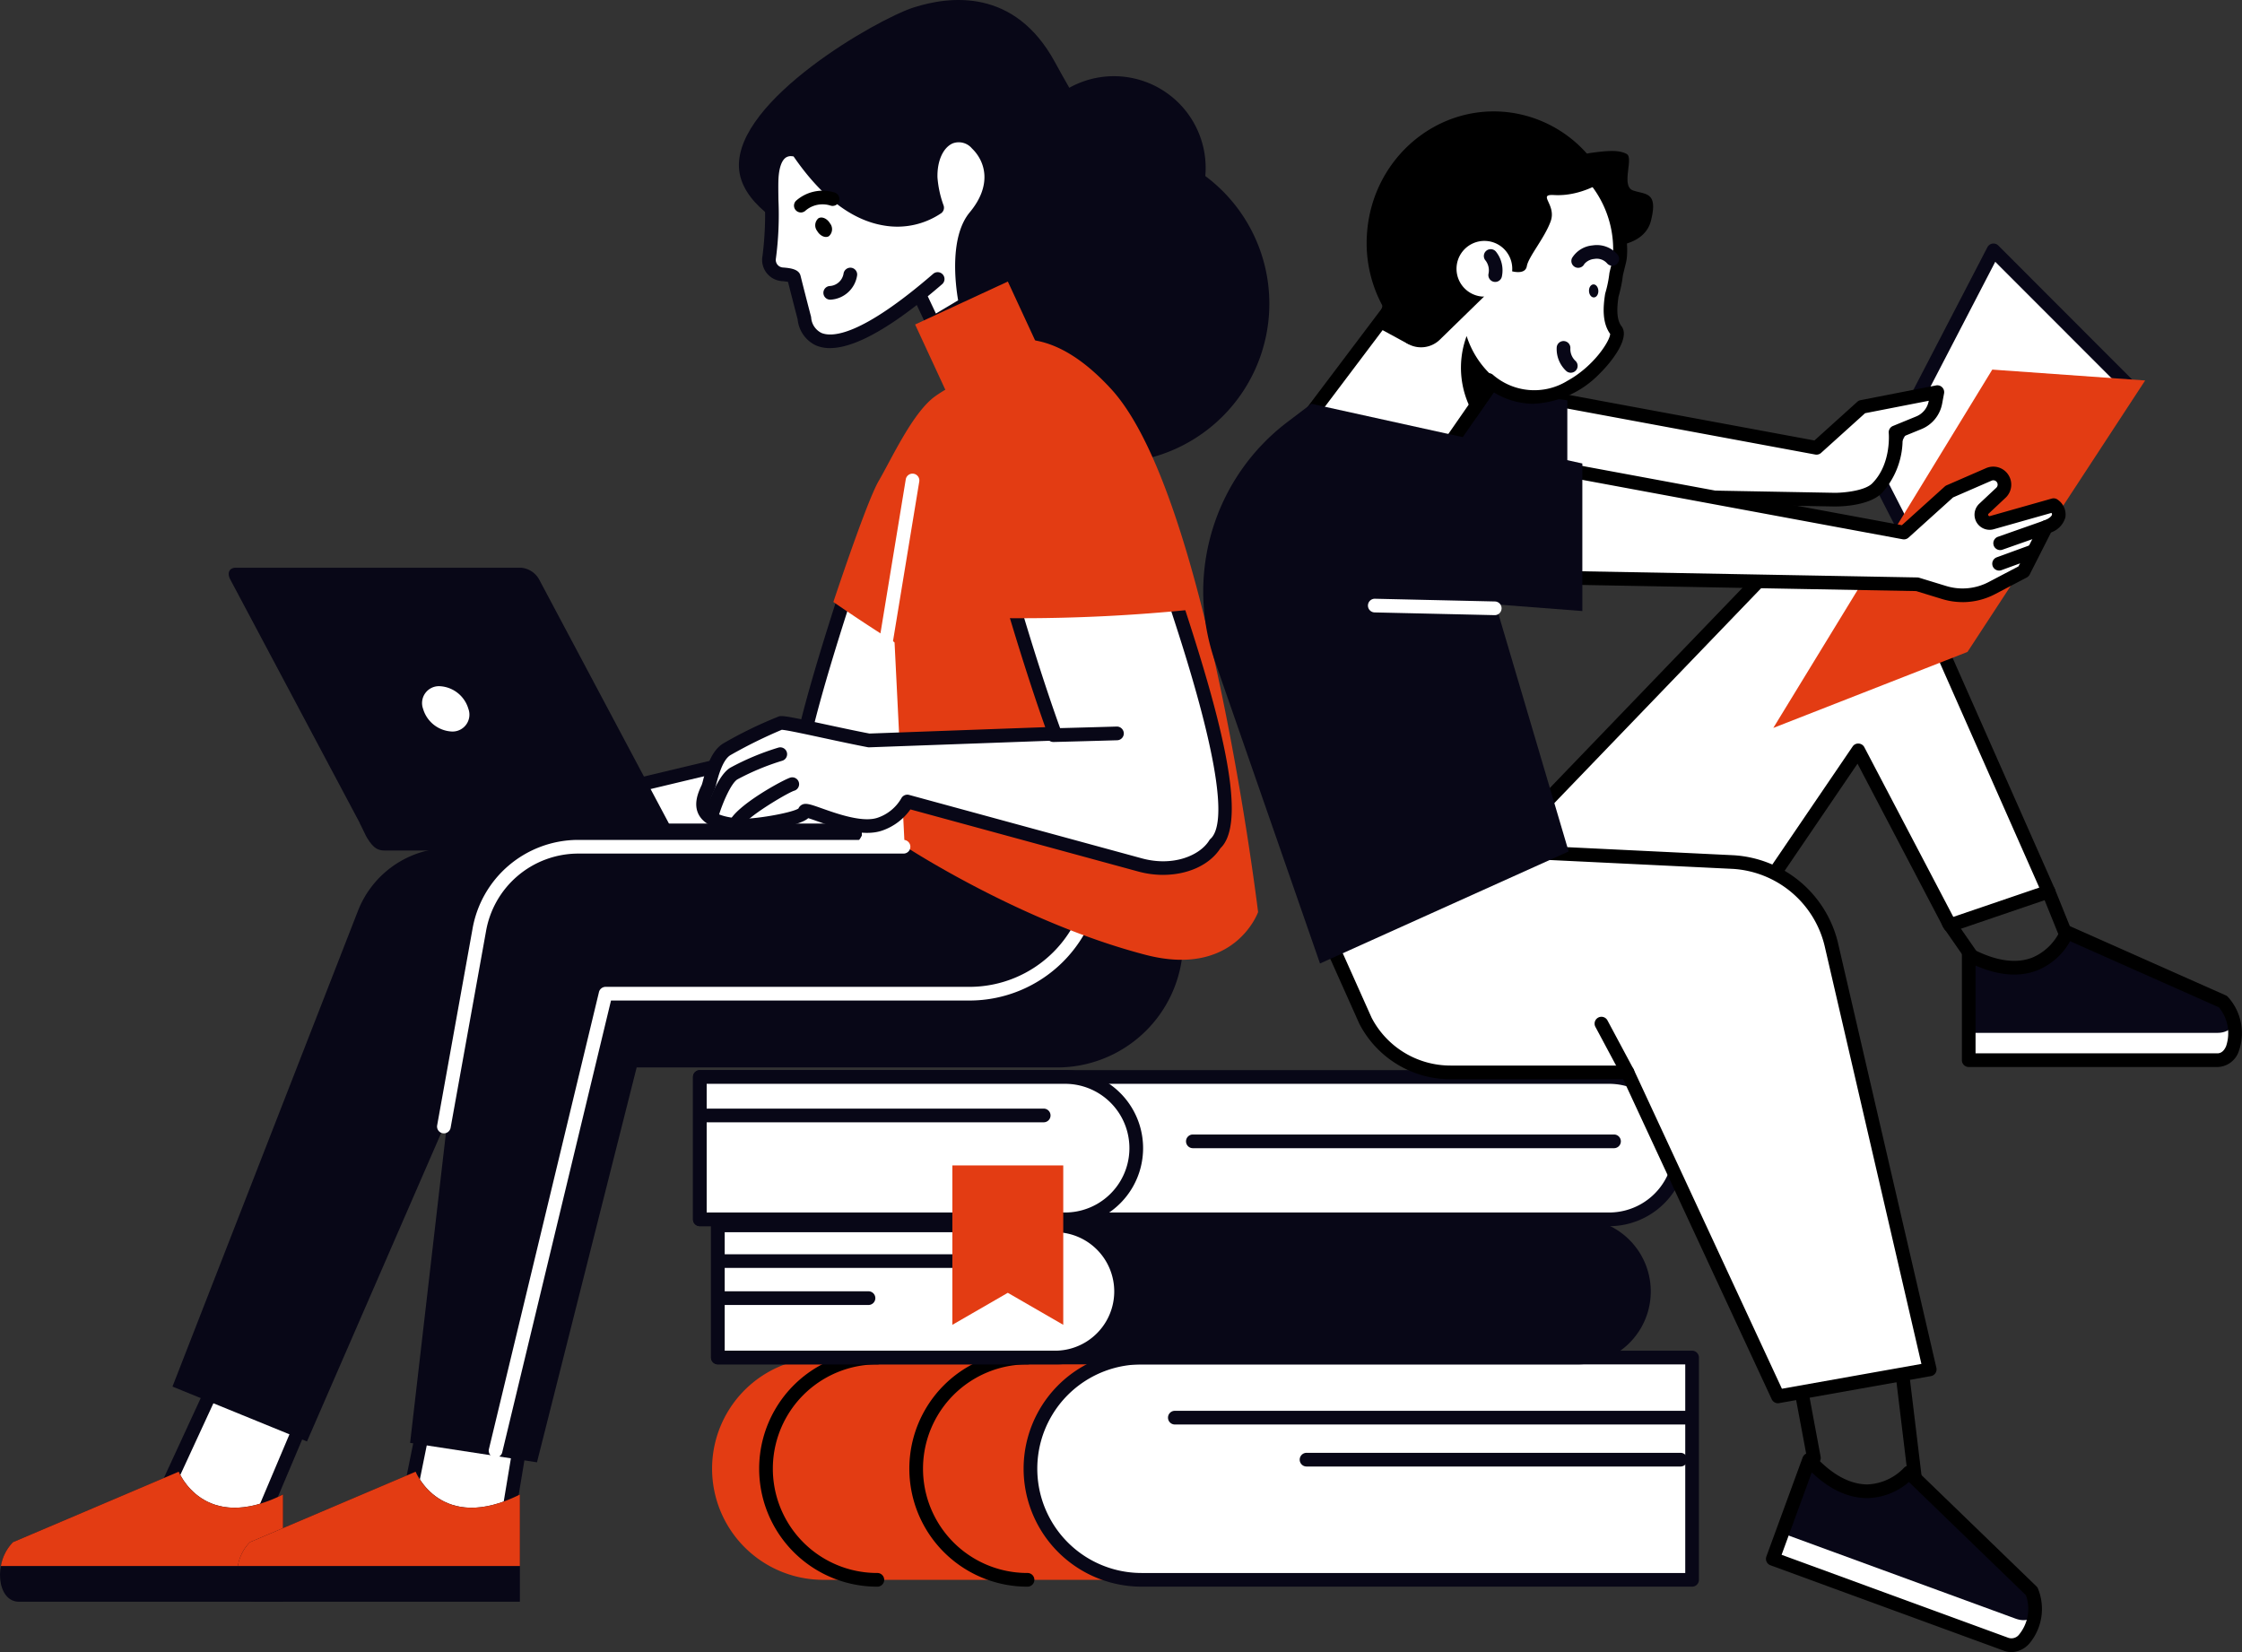 <svg xmlns="http://www.w3.org/2000/svg" xmlns:xlink="http://www.w3.org/1999/xlink" id="Group_202" data-name="Group 202" width="302.725" height="223.062" viewBox="0 0 302.725 223.062"><rect x="0" y="0" width="302.725" height="223.062" fill="#333333" stroke="none"/><defs><clipPath id="clip-path"><rect id="Rectangle_216" data-name="Rectangle 216" width="302.725" height="223.062" fill="none"></rect></clipPath></defs><g id="Group_201" data-name="Group 201" clip-path="url(#clip-path)"><path id="Path_2288" data-name="Path 2288" d="M236.434,228.476H119.114a15,15,0,1,1,0-30.01H236.434Z" transform="translate(-7.96 -15.174)" fill="#e33c13"></path><path id="Path_2289" data-name="Path 2289" d="M126.92,229.323a15.928,15.928,0,1,1,0-31.857.924.924,0,1,1,0,1.847,14.081,14.081,0,1,0,0,28.163.924.924,0,1,1,0,1.847" transform="translate(-8.486 -15.097)"></path><path id="Path_2290" data-name="Path 2290" d="M148.876,229.323a15.928,15.928,0,1,1,0-31.857.924.924,0,1,1,0,1.847,14.081,14.081,0,1,0,0,28.163.924.924,0,1,1,0,1.847" transform="translate(-10.165 -15.097)"></path><path id="Path_2291" data-name="Path 2291" d="M239.993,228.476H165.66a15,15,0,0,1,0-30.01h74.333Z" transform="translate(-11.518 -15.174)" fill="#fff"></path><path id="Path_2292" data-name="Path 2292" d="M239.916,229.322H165.583a15.928,15.928,0,0,1,0-31.857h74.332a.923.923,0,0,1,.924.924V228.4a.922.922,0,0,1-.924.924m-74.332-30.01a14.081,14.081,0,0,0,0,28.163h73.409V199.312Z" transform="translate(-11.442 -15.097)" fill="#080717"></path><path id="Path_2293" data-name="Path 2293" d="M171.732,207.248h0Z" transform="translate(-13.13 -15.845)" fill="#fff"></path><path id="Path_2294" data-name="Path 2294" d="M240.747,208.1H171.656a.924.924,0,0,1,0-1.847h69.091a.924.924,0,1,1,0,1.847" transform="translate(-13.053 -15.769)" fill="#080717"></path><path id="Path_2295" data-name="Path 2295" d="M191.053,213.4h0Z" transform="translate(-14.607 -16.315)" fill="#fff"></path><path id="Path_2296" data-name="Path 2296" d="M241.413,214.242H190.977a.924.924,0,1,1,0-1.847h50.437a.924.924,0,1,1,0,1.847" transform="translate(-14.531 -16.239)" fill="#080717"></path><path id="Path_2297" data-name="Path 2297" d="M104.953,196.982H221.075a8.92,8.92,0,0,0,0-17.84H104.953Z" transform="translate(-8.024 -13.696)" fill="#080717"></path><path id="Path_2298" data-name="Path 2298" d="M221,197.83H104.877a.923.923,0,0,1-.924-.924V179.068a.923.923,0,0,1,.924-.924H221a9.843,9.843,0,1,1,0,19.686m-115.2-1.847H221a8,8,0,1,0,0-15.992H105.8Z" transform="translate(-7.948 -13.62)" fill="#080717"></path><path id="Path_2299" data-name="Path 2299" d="M104.953,196.982h45.773a8.92,8.92,0,1,0,0-17.84H104.953Z" transform="translate(-8.024 -13.696)" fill="#fff"></path><path id="Path_2300" data-name="Path 2300" d="M150.65,197.83H104.877a.923.923,0,0,1-.924-.924V179.068a.923.923,0,0,1,.924-.924H150.65a9.843,9.843,0,0,1,0,19.686m-44.85-1.847h44.85a8,8,0,0,0,0-15.992H105.8Z" transform="translate(-7.948 -13.62)" fill="#080717"></path><path id="Path_2301" data-name="Path 2301" d="M148.113,184.363h0Z" transform="translate(-8.063 -14.096)" fill="#fff"></path><path id="Path_2302" data-name="Path 2302" d="M148.036,185.211H105.38a.924.924,0,0,1,0-1.847h42.657a.924.924,0,1,1,0,1.847" transform="translate(-7.986 -14.019)" fill="#080717"></path><path id="Path_2303" data-name="Path 2303" d="M125.34,189.779h0Z" transform="translate(-8.103 -14.51)" fill="#fff"></path><path id="Path_2304" data-name="Path 2304" d="M125.264,190.626H105.9a.924.924,0,0,1,0-1.847h19.363a.924.924,0,1,1,0,1.847" transform="translate(-8.026 -14.433)" fill="#080717"></path><path id="Path_2305" data-name="Path 2305" d="M102.318,176.669H225.094a9.61,9.61,0,1,0,0-19.221H102.318Z" transform="translate(-7.823 -12.038)" fill="#fff"></path><path id="Path_2306" data-name="Path 2306" d="M225.018,177.516H102.242a.923.923,0,0,1-.924-.924V157.372a.923.923,0,0,1,.924-.924H225.018a10.534,10.534,0,1,1,0,21.068m-121.852-1.847H225.018a8.687,8.687,0,1,0,0-17.374H103.165Z" transform="translate(-7.746 -11.961)" fill="#080717"></path><path id="Path_2307" data-name="Path 2307" d="M102.318,176.669h49.316a9.61,9.61,0,1,0,0-19.221H102.318Z" transform="translate(-7.823 -12.038)" fill="#fff"></path><path id="Path_2308" data-name="Path 2308" d="M151.558,177.516H102.242a.923.923,0,0,1-.924-.924V157.372a.923.923,0,0,1,.924-.924h49.316a10.534,10.534,0,1,1,0,21.068m-48.393-1.847h48.393a8.687,8.687,0,1,0,0-17.374H103.165Z" transform="translate(-7.746 -11.961)" fill="#080717"></path><path id="Path_2309" data-name="Path 2309" d="M148.819,163.073h0Z" transform="translate(-7.864 -12.468)" fill="#fff"></path><path id="Path_2310" data-name="Path 2310" d="M148.743,163.92H102.784a.924.924,0,0,1,0-1.847h45.959a.924.924,0,0,1,0,1.847" transform="translate(-7.788 -12.391)" fill="#080717"></path><path id="Path_2311" data-name="Path 2311" d="M174.367,166.858h0Z" transform="translate(-13.331 -12.757)" fill="#fff"></path><path id="Path_2312" data-name="Path 2312" d="M231.215,167.705H174.291a.924.924,0,0,1,0-1.847h56.925a.924.924,0,0,1,0,1.847" transform="translate(-13.255 -12.681)" fill="#080717"></path><path id="Path_2313" data-name="Path 2313" d="M139.238,191.9V170.383h14.973V191.9l-7.486-4.322Z" transform="translate(-10.646 -13.027)" fill="#e33c13"></path><path id="Path_2314" data-name="Path 2314" d="M129.407,36.39S108.5,31.754,108.039,22.625,126.7,2.59,131.615,1.012s13.635-2.62,19.07,7.345S161.4,26.163,168.7,28.734c12.044,4.241,1.432,29.925-8.72,18.881-8.957-9.742-19.622-2.123-19.622-2.123s-.031-8.521-10.95-9.1" transform="translate(-8.26 0)" fill="#080717"></path><path id="Path_2315" data-name="Path 2315" d="M181.763,39.289a21.5,21.5,0,1,1-24.568-17.913,21.5,21.5,0,0,1,24.568,17.913" transform="translate(-10.629 -1.614)" fill="#080717"></path><path id="Path_2316" data-name="Path 2316" d="M174.071,21.608a12.387,12.387,0,1,1-14.154-10.321,12.388,12.388,0,0,1,14.154,10.321" transform="translate(-11.426 -0.851)" fill="#080717"></path><path id="Path_2317" data-name="Path 2317" d="M132.79,41.38l1.778,3.775L139,42.524s-1.752-8.147,1.25-11.756c3.4-4.084,2.358-7.834.228-9.884-2.78-2.676-6.346-.267-6.22,4.607a14.976,14.976,0,0,0,.877,4.06s-8.93,6.888-18.8-7.709c0,0-3.249-1.388-3.536,3.7-.124,2.185.261,7.52-.336,10.7a1.95,1.95,0,0,0,1.764,2.3c.8.061,1.517.183,1.578.424.788,3.141,1.41,5.5,1.41,5.5s.552,9.793,18-5.286Z" transform="translate(-8.595 -1.512)" fill="#fff"></path><path id="Path_2318" data-name="Path 2318" d="M120.585,48.434a4.766,4.766,0,0,1-1.874-.353,4.339,4.339,0,0,1-2.49-3.531c-.106-.4-.635-2.419-1.3-5.056a7.173,7.173,0,0,0-.847-.105,2.874,2.874,0,0,1-2.6-3.394,43.8,43.8,0,0,0,.309-7.532c-.017-1.233-.03-2.3.011-3.048.121-2.145.761-3.591,1.9-4.3a3.32,3.32,0,0,1,2.921-.2.929.929,0,0,1,.4.332c3.519,5.2,7.258,8.163,11.115,8.8a9.045,9.045,0,0,0,5.817-.968,14.341,14.341,0,0,1-.695-3.642c-.078-3.017,1.13-5.445,3.154-6.336a4.1,4.1,0,0,1,4.63,1.041c2.334,2.246,3.692,6.511-.157,11.139-2.678,3.221-1.074,10.9-1.057,10.972a.922.922,0,0,1-.431.987l-4.431,2.632a.922.922,0,0,1-1.307-.4l-1.346-2.854c-4.986,3.87-8.912,5.816-11.726,5.816m-5.269-25.918a1.208,1.208,0,0,0-.658.177c-.574.367-.936,1.37-1.019,2.826-.039.685-.025,1.72-.008,2.919a44.829,44.829,0,0,1-.342,7.9,1.027,1.027,0,0,0,.927,1.211c1.094.083,2.182.238,2.4,1.12.786,3.134,1.407,5.484,1.408,5.487a.952.952,0,0,1,.029.184,2.513,2.513,0,0,0,1.392,2.05c1.473.609,5.4.389,15.08-7.983a.924.924,0,0,1,1.208,1.4q-.993.858-1.939,1.631l1.1,2.332,3-1.782c-.36-2.092-1.194-8.562,1.567-11.883,3.037-3.649,2.144-6.849.3-8.627a2.325,2.325,0,0,0-2.605-.682c-1.3.574-2.109,2.38-2.051,4.6a14.128,14.128,0,0,0,.819,3.759.924.924,0,0,1-.3,1.056,10.574,10.574,0,0,1-7.741,1.673c-4.322-.7-8.428-3.834-12.206-9.325a1.784,1.784,0,0,0-.358-.038" transform="translate(-8.519 -1.435)" fill="#080717"></path><path id="Path_2319" data-name="Path 2319" d="M121.325,43.453a.923.923,0,0,1-.038-1.846,2.006,2.006,0,0,0,1.817-1.667.935.935,0,0,1,1.033-.8.924.924,0,0,1,.8,1.033,3.845,3.845,0,0,1-3.572,3.278h-.04" transform="translate(-9.205 -2.992)" fill="#080717"></path><path id="Path_2320" data-name="Path 2320" d="M119.457,33.621c.39.668,1.1.981,1.576.7a1.254,1.254,0,0,0,.163-1.717c-.39-.667-1.094-.981-1.575-.7a1.252,1.252,0,0,0-.164,1.716" transform="translate(-9.114 -2.431)"></path><path id="Path_2321" data-name="Path 2321" d="M143.17,73.664a12.246,12.246,0,0,0-3.727-9.754c-1.348-1.329-3.471-1.287-5.848-.4s-4.7,4.705-6.133,6.493-5.606,11.525-5.606,11.525-5.421,16-7.028,23.972l-29.677,7.1,4.992,4.484,42.217,2.865c6.943.471,12.074-5.112,8.454-9.2l-6.5-7.336c1.24-2.819,2.354-5.667,3.258-8.027a105.762,105.762,0,0,0,5.594-21.716" transform="translate(-6.51 -4.807)" fill="#fff"></path><path id="Path_2322" data-name="Path 2322" d="M133.09,120.817c-.289,0-.578-.008-.87-.03L90,117.923a.927.927,0,0,1-.555-.234L84.458,113.2a.924.924,0,0,1,.4-1.586l29.108-6.959c1.726-8.085,6.721-22.865,6.937-23.506.459-1.077,4.291-9.973,5.76-11.807.3-.371.637-.835,1.009-1.342,1.512-2.07,3.394-4.644,5.524-5.438,3.719-1.383,5.761-.434,6.819.61,1.088,1.071,4.59,5,4,10.51a106.543,106.543,0,0,1-5.649,21.948c-.8,2.1-1.861,4.811-3.038,7.526l6.106,6.894a5.152,5.152,0,0,1,.852,5.915c-1.438,2.926-5.139,4.846-9.191,4.846M90.447,116.1l41.9,2.844c4.079.279,7.251-1.7,8.279-3.788a3.3,3.3,0,0,0-.578-3.877l-6.5-7.336a.922.922,0,0,1-.153-.984c1.256-2.857,2.392-5.768,3.242-7.986a104.444,104.444,0,0,0,5.538-21.485,11.414,11.414,0,0,0-3.456-9c-1.226-1.206-3.329-.772-4.879-.193-1.609.6-3.382,3.025-4.676,4.8-.39.533-.745,1.019-1.059,1.409-1.111,1.385-4.33,8.634-5.477,11.311-.029.091-5.394,15.971-6.971,23.791a.923.923,0,0,1-.691.715L87,113.006Z" transform="translate(-6.434 -4.731)" fill="#080717"></path><path id="Path_2323" data-name="Path 2323" d="M142.827,98.334c2.838-10.623,5.044-23.163,5.5-29.58a14.415,14.415,0,0,0-5.14-12.577c-1.784-1.41-4.518-.587-7.551,1.533s-5.893,8.406-7.678,11.471c-1.373,2.358-4.669,12.005-6.118,16.337q.9.623,1.816,1.241a214.828,214.828,0,0,0,19.17,11.575" transform="translate(-9.315 -4.241)" fill="#e33c13"></path><path id="Path_2324" data-name="Path 2324" d="M42.317,207.349l-5.669,13.4L20.93,222.981l11.337-24.564Z" transform="translate(-1.6 -15.17)" fill="#fff"></path><path id="Path_2325" data-name="Path 2325" d="M20.855,223.828a.924.924,0,0,1-.839-1.311l11.337-24.564a.924.924,0,0,1,1.452-.3l10.049,8.933a.924.924,0,0,1,.237,1.05l-5.669,13.4a.92.92,0,0,1-.72.554l-15.718,2.233a.86.86,0,0,1-.129.009m11.653-23.971L22.4,221.751l13.521-1.921,5.207-12.308Z" transform="translate(-1.524 -15.094)" fill="#080717"></path><path id="Path_2326" data-name="Path 2326" d="M38.211,218.236v14.475H2.559c-2.994,0-3.489-5.393-.8-8.041l22.378-9.513s3.354,8.441,14.077,3.08" transform="translate(0 -16.45)" fill="#080717"></path><path id="Path_2327" data-name="Path 2327" d="M38.221,227.89v-9.654c-10.722,5.361-14.077-3.08-14.077-3.08L1.766,224.669A6.07,6.07,0,0,0,.13,227.89Z" transform="translate(-0.01 -16.45)" fill="#e33c13"></path><path id="Path_2328" data-name="Path 2328" d="M75.374,206.214l-2.224,13.4-14.321,2.233L63.8,197.281Z" transform="translate(-4.498 -15.083)" fill="#fff"></path><path id="Path_2329" data-name="Path 2329" d="M58.752,222.692a.923.923,0,0,1-.906-1.106l4.97-24.564a.925.925,0,0,1,1.47-.549L75.861,205.4a.926.926,0,0,1,.346.884l-2.223,13.4a.925.925,0,0,1-.768.762L58.894,222.68a.932.932,0,0,1-.142.011m5.58-23.85-4.412,21.81,12.352-1.927L74.3,206.53Z" transform="translate(-4.421 -15.007)" fill="#080717"></path><path id="Path_2330" data-name="Path 2330" d="M72.846,218.236v14.475H37.2c-2.994,0-3.489-5.393-.8-8.041l22.379-9.513s3.353,8.441,14.076,3.08" transform="translate(-2.648 -16.45)" fill="#080717"></path><path id="Path_2331" data-name="Path 2331" d="M72.856,227.89v-9.654c-10.722,5.361-14.076-3.08-14.076-3.08L36.4,224.669a6.07,6.07,0,0,0-1.636,3.22Z" transform="translate(-2.658 -16.45)" fill="#e33c13"></path><path id="Path_2332" data-name="Path 2332" d="M143.677,123.966H62.685a13.332,13.332,0,0,0-12.422,8.488L25.216,196.689,43.378,204.1l25.466-58.534s61.392,13.136,70.222,1.42l2.917-3.871a17.858,17.858,0,0,0,2.541-16.8Z" transform="translate(-1.928 -9.478)" fill="#080717"></path><path id="Path_2333" data-name="Path 2333" d="M161.87,122.552l-78.41,2.457a16.691,16.691,0,0,0-16.1,15.157l-7.4,64.015,17.13,2.622,13.46-53.313H147.33A17.008,17.008,0,0,0,163.785,132.2c-1.492-5.752-2.525-10.262-1.915-9.652" transform="translate(-4.585 -9.366)" fill="#080717"></path><path id="Path_2334" data-name="Path 2334" d="M72.379,206.125a.972.972,0,0,1-.217-.025.926.926,0,0,1-.682-1.115l14.858-61.7a.925.925,0,0,1,.9-.707H136.38a16.023,16.023,0,0,0,16.005-16.005v-3.521a.924.924,0,1,1,1.847,0v3.521a17.872,17.872,0,0,1-17.852,17.852H87.964l-14.687,61a.926.926,0,0,1-.9.707" transform="translate(-5.463 -9.337)" fill="#fff"></path><rect id="Rectangle_215" data-name="Rectangle 215" width="13.8" height="16.227" transform="translate(123.562 43.813) rotate(-24.857)" fill="#e33c13"></rect><path id="Path_2335" data-name="Path 2335" d="M132.106,118.028,130.2,79.63a57.169,57.169,0,0,1,4.268-15.219l4.176-9.557s8.351-12.74,21.376,1.5,19.806,70.586,19.806,70.586-3.146,8.915-15.207,5.768c-16.867-4.4-32.512-14.683-32.512-14.683" transform="translate(-9.954 -3.793)" fill="#e33c13"></path><path id="Path_2336" data-name="Path 2336" d="M120.364,122.075l.028-.053V120.4H52.63s.805,1.661.816,1.678l.171.3c.86,1.409,1.489,1.662,2.4,1.662H107.4c10.391,0,11.931-.253,12.793-1.662Z" transform="translate(-4.024 -9.205)" fill="#080717"></path><path id="Path_2337" data-name="Path 2337" d="M92.941,117.654,75.353,84.582A3.092,3.092,0,0,0,72.933,83H34.385c-.871,0-1.2.707-.738,1.582l17.587,33.072Z" transform="translate(-2.556 -6.346)" fill="#080717"></path><path id="Path_2338" data-name="Path 2338" d="M67.965,103.38a2.277,2.277,0,0,1-2.251,3.056,4.257,4.257,0,0,1-3.865-3.056,2.279,2.279,0,0,1,2.252-3.062,4.255,4.255,0,0,1,3.864,3.062" transform="translate(-4.721 -7.67)" fill="#fff"></path><path id="Path_2339" data-name="Path 2339" d="M166.837,86.173a160.336,160.336,0,0,0-11.485-26.363,12.652,12.652,0,0,0-9.923-6.4c-1.994-.139-3.584,1.752-4.757,4.7s-.175,8.752.027,11.771,4.082,16.289,4.082,16.289,2.733,9.375,5.511,16.975l-25.1.912c-4.69-.9-11.293-2.492-11.928-2.36a58.186,58.186,0,0,0-7.2,3.514c-1.81,1.018-2.323,4.6-2.622,5.243-.757,1.622-2.061,4.527,4.195,5.069,1.954.17,8.82-.917,8.857-1.885.03-.738,6.662,2.994,10.23,1.7a6.8,6.8,0,0,0,3.645-3.038l31.428,8.567c4.415,1.2,8.577-.315,10.13-2.837a3,3,0,0,0,.317-.339c3.292-4.155-2.082-21.353-5.406-31.513" transform="translate(-7.859 -4.083)" fill="#fff"></path><path id="Path_2340" data-name="Path 2340" d="M164.843,122.13a12.818,12.818,0,0,1-3.366-.454l-30.769-8.387a7.725,7.725,0,0,1-3.747,2.836c-2.626.952-6.341-.359-8.8-1.231-.421-.15-.912-.323-1.249-.425l-.033.03c-1.361,1.2-7.689,2.013-9.4,1.865-2.823-.244-4.559-.99-5.3-2.279-.864-1.5-.073-3.191.352-4.1a6.488,6.488,0,0,0,.19-.66c.4-1.5,1.072-4.016,2.816-5A56.607,56.607,0,0,1,113,100.715c.524-.113,1.758.132,6.4,1.132,1.869.4,3.982.857,5.783,1.2l23.731-.861c-2.6-7.3-5.073-15.752-5.1-15.841-.16-.546-3.91-13.4-4.117-16.487-.042-.635-.121-1.4-.207-2.229-.339-3.3-.762-7.416.245-9.945,1.815-4.563,4.08-5.381,5.679-5.281a13.633,13.633,0,0,1,10.653,6.853,161.091,161.091,0,0,1,11.568,26.548c4.466,13.65,8.583,28.17,5.252,32.375a3.986,3.986,0,0,1-.32.355c-1.468,2.279-4.439,3.592-7.727,3.592M130.291,111.3a.954.954,0,0,1,.243.032l31.427,8.566c4.232,1.154,7.847-.39,9.1-2.429a.891.891,0,0,1,.162-.2,2.081,2.081,0,0,0,.222-.236c3.159-3.989-3.407-24.055-5.563-30.65a158.867,158.867,0,0,0-11.4-26.178,11.771,11.771,0,0,0-9.191-5.953c-1.771-.141-3.062,2.172-3.835,4.12-.84,2.108-.426,6.134-.122,9.073.087.857.167,1.64.211,2.3.154,2.307,2.715,11.535,4.047,16.093.027.093,2.757,9.433,5.492,16.917a.924.924,0,0,1-.834,1.24l-25.1.912a.774.774,0,0,1-.207-.016c-1.843-.353-4.013-.819-5.925-1.231-2.389-.514-5.089-1.1-5.683-1.118a64.986,64.986,0,0,0-6.892,3.4c-1.065.6-1.654,2.8-1.936,3.865a6.541,6.541,0,0,1-.3.965c-.321.69-.809,1.732-.425,2.395.233.4,1.045,1.118,3.862,1.363,1.782.155,6.985-.749,7.944-1.357a1.057,1.057,0,0,1,.354-.442c.558-.381,1.18-.161,2.841.428,2.075.734,5.552,1.964,7.553,1.236a5.855,5.855,0,0,0,3.158-2.626.922.922,0,0,1,.8-.468" transform="translate(-7.782 -4.006)" fill="#080717"></path><path id="Path_2341" data-name="Path 2341" d="M153.9,108.3a.924.924,0,0,1-.023-1.847c4.3-.107,8.609-.236,8.61-.236a.943.943,0,0,1,.951.9.924.924,0,0,1-.9.951s-4.31.129-8.619.236Z" transform="translate(-11.696 -8.121)" fill="#080717"></path><path id="Path_2342" data-name="Path 2342" d="M171.57,86.23c-3.708-10.389-9.061-22.014-12.375-27.586a14.907,14.907,0,0,0-11.643-7.538c-2.337-.169-4.194,2.044-5.559,5.5s-.178,10.265.066,13.8c.189,2.723,2.944,12.559,4.207,16.96q1.13.011,2.266.011a227.881,227.881,0,0,0,23.037-1.15" transform="translate(-10.807 -3.907)" fill="#e33c13"></path><path id="Path_2343" data-name="Path 2343" d="M107.47,121.638a.926.926,0,0,1-.746-.376,1.553,1.553,0,0,1-.16-1.528c.885-2.311,7.611-5.916,8.337-6.067a.923.923,0,0,1,.435,1.794c-1.123.416-6.529,3.652-7.026,4.87a.925.925,0,0,1-.294,1.129.914.914,0,0,1-.546.178" transform="translate(-8.138 -8.689)" fill="#080717"></path><path id="Path_2344" data-name="Path 2344" d="M103.987,119.317a.955.955,0,0,1-.266-.039.925.925,0,0,1-.619-1.151c.248-.827,1.579-5.01,3.372-6.114a34.6,34.6,0,0,1,6.508-2.72.924.924,0,0,1,.537,1.768,33.339,33.339,0,0,0-6.077,2.525c-.805.5-1.939,2.968-2.571,5.073a.923.923,0,0,1-.885.658" transform="translate(-7.88 -8.353)" fill="#080717"></path><path id="Path_2345" data-name="Path 2345" d="M129.494,92.673a.818.818,0,0,1-.15-.013.922.922,0,0,1-.762-1.06l3.548-21.584a.923.923,0,1,1,1.822.3L130.4,91.9a.923.923,0,0,1-.91.774" transform="translate(-9.83 -5.294)" fill="#fff"></path><path id="Path_2346" data-name="Path 2346" d="M117.008,30.819a.924.924,0,0,1-.653-1.576,5.407,5.407,0,0,1,5.187-1.124.924.924,0,0,1-.494,1.781,3.536,3.536,0,0,0-3.387.649.921.921,0,0,1-.653.271" transform="translate(-8.875 -2.132)"></path><path id="Path_2347" data-name="Path 2347" d="M64.822,162.409a.908.908,0,0,1-.164-.015.923.923,0,0,1-.745-1.072l4.765-26.472a14.505,14.505,0,0,1,14.187-12.061h44.048a.924.924,0,0,1,0,1.847H82.866A12.658,12.658,0,0,0,70.5,135.176L65.73,161.649a.923.923,0,0,1-.908.76" transform="translate(-4.885 -9.388)" fill="#fff"></path><path id="Path_2348" data-name="Path 2348" d="M290.147,36.6,308.526,55,285.946,89.5,274.393,66.96Z" transform="translate(-20.979 -2.798)" fill="#fff"></path><path id="Path_2349" data-name="Path 2349" d="M285.87,90.348h-.049a.923.923,0,0,1-.773-.5l-11.554-22.54a.926.926,0,0,1,0-.847L289.251,36.1a.924.924,0,0,1,1.473-.227l18.379,18.4a.924.924,0,0,1,.12,1.159l-22.58,34.5a.925.925,0,0,1-.773.417M275.356,66.887l10.612,20.7,21.3-32.543L290.309,38.07Z" transform="translate(-20.902 -2.722)" fill="#080717"></path><path id="Path_2350" data-name="Path 2350" d="M204.916,70.492l58.3,1.07s4.072.034,5.642-1.536c2.965-2.965,2.507-7.558,2.507-7.558l3.139-1.286a3.719,3.719,0,0,0,2.246-2.761L277,57.045l-10.187,1.987-6.128,5.53L201.663,53.615Z" transform="translate(-15.418 -4.099)" fill="#fff"></path><path id="Path_2351" data-name="Path 2351" d="M263.192,72.409h-.063l-58.307-1.07a.924.924,0,0,1,.017-1.847h.018l58.3,1.07c1.438-.019,4.03-.326,4.971-1.265,2.626-2.626,2.245-6.771,2.241-6.813a.924.924,0,0,1,.569-.948l3.139-1.286a2.783,2.783,0,0,0,1.688-2.074l.008-.042-8.6,1.679-5.937,5.357a.926.926,0,0,1-.788.224L201.418,54.446a.923.923,0,1,1,.338-1.816l58.578,10.864,5.79-5.224a.94.94,0,0,1,.441-.221l10.188-1.987a.923.923,0,0,1,1.085,1.075l-.257,1.375a4.623,4.623,0,0,1-2.8,3.448L272.236,63a10.808,10.808,0,0,1-2.8,7.6c-1.727,1.727-5.558,1.806-6.239,1.806" transform="translate(-15.342 -4.023)"></path><path id="Path_2352" data-name="Path 2352" d="M202.375,54.776,227.1,58.238v20.1H206.639Z" transform="translate(-15.473 -4.188)" fill="#080717"></path><path id="Path_2353" data-name="Path 2353" d="M189.691,61.41l18.97,3.949,10.32-14.883L205.163,40.9Z" transform="translate(-14.503 -3.127)" fill="#fff"></path><path id="Path_2354" data-name="Path 2354" d="M208.584,66.207a.939.939,0,0,1-.188-.019l-18.97-3.948a.925.925,0,0,1-.549-1.461l15.472-20.516a.922.922,0,0,1,1.263-.2l13.818,9.581a.924.924,0,0,1,.233,1.285l-10.32,14.883a.925.925,0,0,1-.759.4m-17.355-5.479,16.945,3.526,9.444-13.621L205.29,42.084Z" transform="translate(-14.426 -3.05)"></path><path id="Path_2355" data-name="Path 2355" d="M225.762,24.317s3.043,10.007,5.252,10.467,8.169.656,9.168-3.3-.755-3.5-2.425-4.086.14-4.4-.863-4.927-2.349-.493-4.995-.115a28.353,28.353,0,0,0-6.138,1.956" transform="translate(-17.261 -1.688)"></path><path id="Path_2356" data-name="Path 2356" d="M205.931,47.131a16.48,16.48,0,0,1-3.57-11.742A16.142,16.142,0,0,1,219.4,20.483c14.245.853,15.359,13.759,14.719,16.332-.151.6-.295,1.187-.429,1.753a16.773,16.773,0,0,1-.582,2.835c-.32,2.038-.272,3.683.573,4.777,1.294,1.676-8.167,14.039-17.231,6.689Z" transform="translate(-15.467 -1.564)" fill="#fff"></path><path id="Path_2357" data-name="Path 2357" d="M222.419,56.007a10.361,10.361,0,0,1-6.626-2.5.923.923,0,0,1,1.164-1.434,8.517,8.517,0,0,0,10.073.831c3.635-2,5.763-5.454,5.773-6.333-1.112-1.535-.95-3.681-.682-5.391a.87.87,0,0,1,.028-.12,15.92,15.92,0,0,0,.549-2.678c0-.036.011-.071.018-.105.135-.57.28-1.156.43-1.763a14.116,14.116,0,0,0-2.678-9.706c-2.452-3.339-6.22-5.184-11.2-5.482a15.161,15.161,0,0,0-16.063,14.062,15.515,15.515,0,0,0,3.367,11.085.924.924,0,0,1-1.438,1.16,17.36,17.36,0,0,1-3.771-12.4,17.007,17.007,0,0,1,18.015-15.752c5.553.333,9.785,2.43,12.577,6.231,3.051,4.155,3.448,9.376,2.983,11.246-.145.582-.284,1.145-.415,1.692a17.756,17.756,0,0,1-.588,2.876c-.306,1.987-.178,3.262.4,4.01,1.223,1.582-1.391,4.868-2.942,6.384a13.269,13.269,0,0,1-8.973,4.085" transform="translate(-15.391 -1.487)"></path><path id="Path_2358" data-name="Path 2358" d="M218.358,16.343a16.906,16.906,0,0,1,13.35,8.715,17.837,17.837,0,0,0-4.647-1.031c-11-.912-20.748,8.385-21.773,20.765-.057.688-.081,1.37-.083,2.046a17.808,17.808,0,0,1-5.33-14.324c.8-9.71,9.079-16.95,18.484-16.17" transform="translate(-15.277 -1.245)"></path><path id="Path_2359" data-name="Path 2359" d="M210.859,24.2l-8.382,17.124-1.164,4.49,4.218,2.29a3.638,3.638,0,0,0,4.275-.591l5.975-5.826c-.091,0-.179.013-.272.006a3.763,3.763,0,1,1,4.061-3.44c0,.011,0,.021-.006.032.522.126,1.806.328,1.985-.691.223-1.28,2.376-3.757,3.215-6.047s-1.877-3.7.472-3.56c4.443.257,8.112-2.841,8.112-2.841-6.5-7.356-22.49-.947-22.49-.947" transform="translate(-15.391 -1.653)"></path><path id="Path_2360" data-name="Path 2360" d="M229.494,54.135a.919.919,0,0,1-.589-.212,4.047,4.047,0,0,1-1.31-3.229.924.924,0,0,1,1.842.145,2.2,2.2,0,0,0,.648,1.661.924.924,0,0,1-.591,1.635" transform="translate(-17.4 -3.811)" fill="#080717"></path><path id="Path_2361" data-name="Path 2361" d="M218.479,40.853a.957.957,0,0,1-.215-.025.924.924,0,0,1-.686-1.107,2.18,2.18,0,0,0-.388-1.74.924.924,0,1,1,1.383-1.225,4.045,4.045,0,0,1,.8,3.388.925.925,0,0,1-.9.709" transform="translate(-16.588 -2.786)" fill="#080717"></path><path id="Path_2362" data-name="Path 2362" d="M230.66,38.9a.923.923,0,0,1-.83-1.326,3.625,3.625,0,0,1,2.765-1.7,3.691,3.691,0,0,1,3.35,1.2.924.924,0,1,1-1.391,1.216,1.853,1.853,0,0,0-1.71-.59,2.008,2.008,0,0,0-1.351.677.923.923,0,0,1-.832.521" transform="translate(-17.565 -2.74)" fill="#080717"></path><path id="Path_2363" data-name="Path 2363" d="M232.316,42.475c.016.487.313.872.663.861s.622-.416.6-.9-.312-.872-.663-.861-.621.416-.6.9" transform="translate(-17.762 -3.178)" fill="#080717"></path><path id="Path_2364" data-name="Path 2364" d="M218.923,55.42l-3.3,4.764a12.331,12.331,0,0,1-1.261-11.057,12.4,12.4,0,0,0,4.564,6.293" transform="translate(-16.33 -3.756)"></path><path id="Path_2365" data-name="Path 2365" d="M280.161,219.141a.922.922,0,0,1-.916-.812l-2.073-17.17a.924.924,0,1,1,1.834-.221l2.073,17.168a.922.922,0,0,1-.918,1.034" transform="translate(-21.191 -15.301)"></path><path id="Path_2366" data-name="Path 2366" d="M265,213.327a.923.923,0,0,1-.907-.754L262.6,204.6a.924.924,0,0,1,1.817-.339l1.487,7.974a.924.924,0,0,1-.738,1.078.988.988,0,0,1-.171.016" transform="translate(-20.076 -15.559)"></path><path id="Path_2367" data-name="Path 2367" d="M200.977,138.171l59.139-61.444,5.512.538a8.468,8.468,0,0,1,7.188,5.688l19.153,43.3-13.311,4.536-12.381-23.609-24.349,35.786Z" transform="translate(-15.366 -5.866)" fill="#fff"></path><path id="Path_2368" data-name="Path 2368" d="M241.851,143.815a.857.857,0,0,1-.108-.006l-40.95-4.8a.924.924,0,0,1-.559-1.558l59.139-61.444a.937.937,0,0,1,.756-.279l5.511.538a9.413,9.413,0,0,1,7.972,6.309l19.124,43.227a.922.922,0,0,1-.547,1.248l-13.312,4.536a.924.924,0,0,1-1.116-.445L266.1,108.9l-23.483,34.512a.926.926,0,0,1-.764.4m-38.995-6.42,38.546,4.514,24.034-35.323a.9.9,0,0,1,.817-.4.925.925,0,0,1,.765.492l12.013,22.91,11.608-3.956L271.9,83.251a7.6,7.6,0,0,0-6.434-5.142l-5.066-.5Z" transform="translate(-15.289 -5.79)"></path><path id="Path_2369" data-name="Path 2369" d="M205.175,123.733l43.7,2.119a14.485,14.485,0,0,1,13.315,11.409l13.219,57.087-20.493,3.645-20.31-43.744H210.731a12.978,12.978,0,0,1-11.523-7.006l-3.788-8.474a10.31,10.31,0,0,1,9.755-15.036" transform="translate(-14.851 -9.459)" fill="#fff"></path><path id="Path_2370" data-name="Path 2370" d="M254.839,198.842a.923.923,0,0,1-.838-.536L233.938,155.1H210.654a13.854,13.854,0,0,1-12.342-7.506L194.5,139.07a11.234,11.234,0,0,1,10.648-16.337l43.695,2.12a15.456,15.456,0,0,1,14.174,12.138l13.216,57.072a.924.924,0,0,1-.739,1.117L255,198.827a.954.954,0,0,1-.161.015m-50.365-74.28a9.388,9.388,0,0,0-8.311,13.707l3.812,8.522a12,12,0,0,0,10.679,6.458h23.875a.925.925,0,0,1,.838.536l20.01,43.1,18.835-3.351-13-56.139a13.608,13.608,0,0,0-12.469-10.7l-43.69-2.117h-.01c-.191-.011-.38-.017-.57-.017" transform="translate(-14.774 -9.382)"></path><path id="Path_2371" data-name="Path 2371" d="M289.225,142.136a.92.92,0,0,1-.759-.4l-4.39-6.328a.923.923,0,1,1,1.516-1.054l4.39,6.329a.924.924,0,0,1-.757,1.45" transform="translate(-21.707 -10.242)"></path><path id="Path_2372" data-name="Path 2372" d="M302.412,138.594a.922.922,0,0,1-.856-.577l-2.986-7.392a.923.923,0,1,1,1.71-.693l2.988,7.392a.924.924,0,0,1-.856,1.27" transform="translate(-22.822 -9.89)"></path><path id="Path_2373" data-name="Path 2373" d="M288.828,54.033,309.47,55.5,285.481,92.152l-26.22,10.262Z" transform="translate(-19.822 -4.131)" fill="#e33c13"></path><path id="Path_2374" data-name="Path 2374" d="M287.834,139.319v14.243H321.4c2.82,0,3.286-5.308.757-7.913l-21.071-9.36s-3.158,8.305-13.253,3.03" transform="translate(-22.007 -10.42)" fill="#fff"></path><path id="Path_2375" data-name="Path 2375" d="M287.834,139.7v10.174H321.4c2.82,0,3.286-3.035.757-4.9l-20.83-8.688s-3.4,7.178-13.494,3.41" transform="translate(-22.007 -10.42)" fill="#080717"></path><path id="Path_2376" data-name="Path 2376" d="M321.325,154.41H287.758a.923.923,0,0,1-.924-.924V139.243a.924.924,0,0,1,1.351-.819c3.158,1.651,5.883,2.066,8.1,1.234a7.246,7.246,0,0,0,3.86-3.775.926.926,0,0,1,1.238-.513l21.071,9.361a.92.92,0,0,1,.288.2,7.281,7.281,0,0,1,1.47,7.38,3.122,3.122,0,0,1-2.89,2.1m-32.644-1.847h32.644c.514,0,.915-.328,1.188-.973a5.48,5.48,0,0,0-.979-5.248l-20.087-8.924a8.87,8.87,0,0,1-4.481,3.959c-2.394.91-5.175.684-8.284-.667Z" transform="translate(-21.93 -10.344)"></path><path id="Path_2377" data-name="Path 2377" d="M264.084,213.415l-4.9,13.375,31.521,11.539c2.647.969,4.91-3.855,3.431-7.17L277.57,215.124s-5.82,6.714-13.487-1.709" transform="translate(-19.816 -16.317)" fill="#fff"></path><path id="Path_2378" data-name="Path 2378" d="M264.059,213.8l-3.5,9.554,31.521,11.538c2.647.97,4.128-1.72,2.394-4.336L277.9,215.234s-5.659,5.573-13.844-1.436" transform="translate(-19.921 -16.346)" fill="#080717"></path><path id="Path_2379" data-name="Path 2379" d="M291.325,239.3a2.93,2.93,0,0,1-1.009-.183l-31.522-11.538a.925.925,0,0,1-.55-1.185l4.9-13.375a.924.924,0,0,1,1.551-.3c2.4,2.637,4.844,3.932,7.185,3.943a7.246,7.246,0,0,0,4.923-2.218.925.925,0,0,1,1.337-.057l16.569,16.035a.907.907,0,0,1,.2.287,7.277,7.277,0,0,1-1.156,7.435,3.334,3.334,0,0,1-2.426,1.162M260.3,226.164l30.653,11.22a1.308,1.308,0,0,0,1.451-.5,5.481,5.481,0,0,0,.886-5.265l-15.8-15.286a8.867,8.867,0,0,1-5.569,2.178c-2.582,0-5.1-1.137-7.55-3.474Z" transform="translate(-19.74 -16.24)"></path><path id="Path_2380" data-name="Path 2380" d="M191.683,134.6l33.572-15.126L212.712,77.052,190.525,59.031l-3.236,2.455a28.74,28.74,0,0,0-9.781,32.336Z" transform="translate(-13.45 -4.513)" fill="#080717"></path><path id="Path_2381" data-name="Path 2381" d="M237.579,157.08a.924.924,0,0,1-.815-.488l-3.521-6.584a.923.923,0,1,1,1.628-.872l3.522,6.584a.923.923,0,0,1-.814,1.359" transform="translate(-17.824 -11.365)"></path><path id="Path_2382" data-name="Path 2382" d="M275.267,83.932,217.7,82.876,214.446,66l59.027,10.947,6.128-5.529,5.334-2.321a1.507,1.507,0,0,1,1.632,2.481l-2.289,2.146a1.116,1.116,0,0,0,1.034,1.9l8.372-2.37c1.383,1.2.553,2.4-1.015,2.952L289.626,82.2l-4.258,2.236a8.566,8.566,0,0,1-6.49.606Z" transform="translate(-16.396 -5.046)" fill="#fff"></path><path id="Path_2383" data-name="Path 2383" d="M281.322,86.265a9.5,9.5,0,0,1-2.791-.421l-3.486-1.068L217.6,83.722a.922.922,0,0,1-.889-.748L213.463,66.1a.923.923,0,0,1,1.076-1.082l58.579,10.864,5.789-5.224a.93.93,0,0,1,.25-.162l5.334-2.322a2.43,2.43,0,0,1,2.631,4l-2.289,2.147a.172.172,0,0,0-.037.234.17.17,0,0,0,.216.094l8.345-2.362a.923.923,0,0,1,.856.191A2.422,2.422,0,0,1,295.2,74.8a3.017,3.017,0,0,1-1.941,2.058l-2.885,5.683a.921.921,0,0,1-.394.4l-4.258,2.236a9.458,9.458,0,0,1-4.4,1.091m-62.935-4.377,56.82,1.044a.912.912,0,0,1,.254.041l3.611,1.105a7.578,7.578,0,0,0,5.79-.54l4-2.1,2.91-5.732a.924.924,0,0,1,.516-.453c.743-.262,1.064-.622,1.1-.8a.364.364,0,0,0-.07-.237l-7.826,2.215a2.039,2.039,0,0,1-1.917-3.46l2.29-2.148a.586.586,0,0,0,.184-.424.583.583,0,0,0-.815-.536l-5.2,2.262-6.016,5.429a.927.927,0,0,1-.787.223l-57.7-10.7Z" transform="translate(-16.319 -4.97)"></path><path id="Path_2384" data-name="Path 2384" d="M292.43,79.235l6.295-2.214Z" transform="translate(-22.358 -5.889)" fill="#fff"></path><path id="Path_2385" data-name="Path 2385" d="M292.354,80.083a.923.923,0,0,1-.307-1.794l6.294-2.215a.924.924,0,1,1,.613,1.743L292.66,80.03a.915.915,0,0,1-.307.053" transform="translate(-22.281 -5.812)"></path><path id="Path_2386" data-name="Path 2386" d="M292.28,82.282l4.358-1.591Z" transform="translate(-22.346 -6.169)" fill="#fff"></path><path id="Path_2387" data-name="Path 2387" d="M292.2,83.13a.923.923,0,0,1-.317-1.791l4.358-1.591a.924.924,0,0,1,.633,1.735l-4.358,1.59a.923.923,0,0,1-.316.056" transform="translate(-22.27 -6.093)"></path><path id="Path_2388" data-name="Path 2388" d="M191.735,59.031l36.579,8.061V87.014l-19.189-1.476Z" transform="translate(-14.659 -4.513)" fill="#080717"></path><path id="Path_2389" data-name="Path 2389" d="M217.133,89.747h-.02l-16.233-.368a.924.924,0,0,1,.021-1.847h.02l16.233.368a.924.924,0,0,1-.021,1.847" transform="translate(-15.289 -6.692)" fill="#fff"></path></g></svg>
